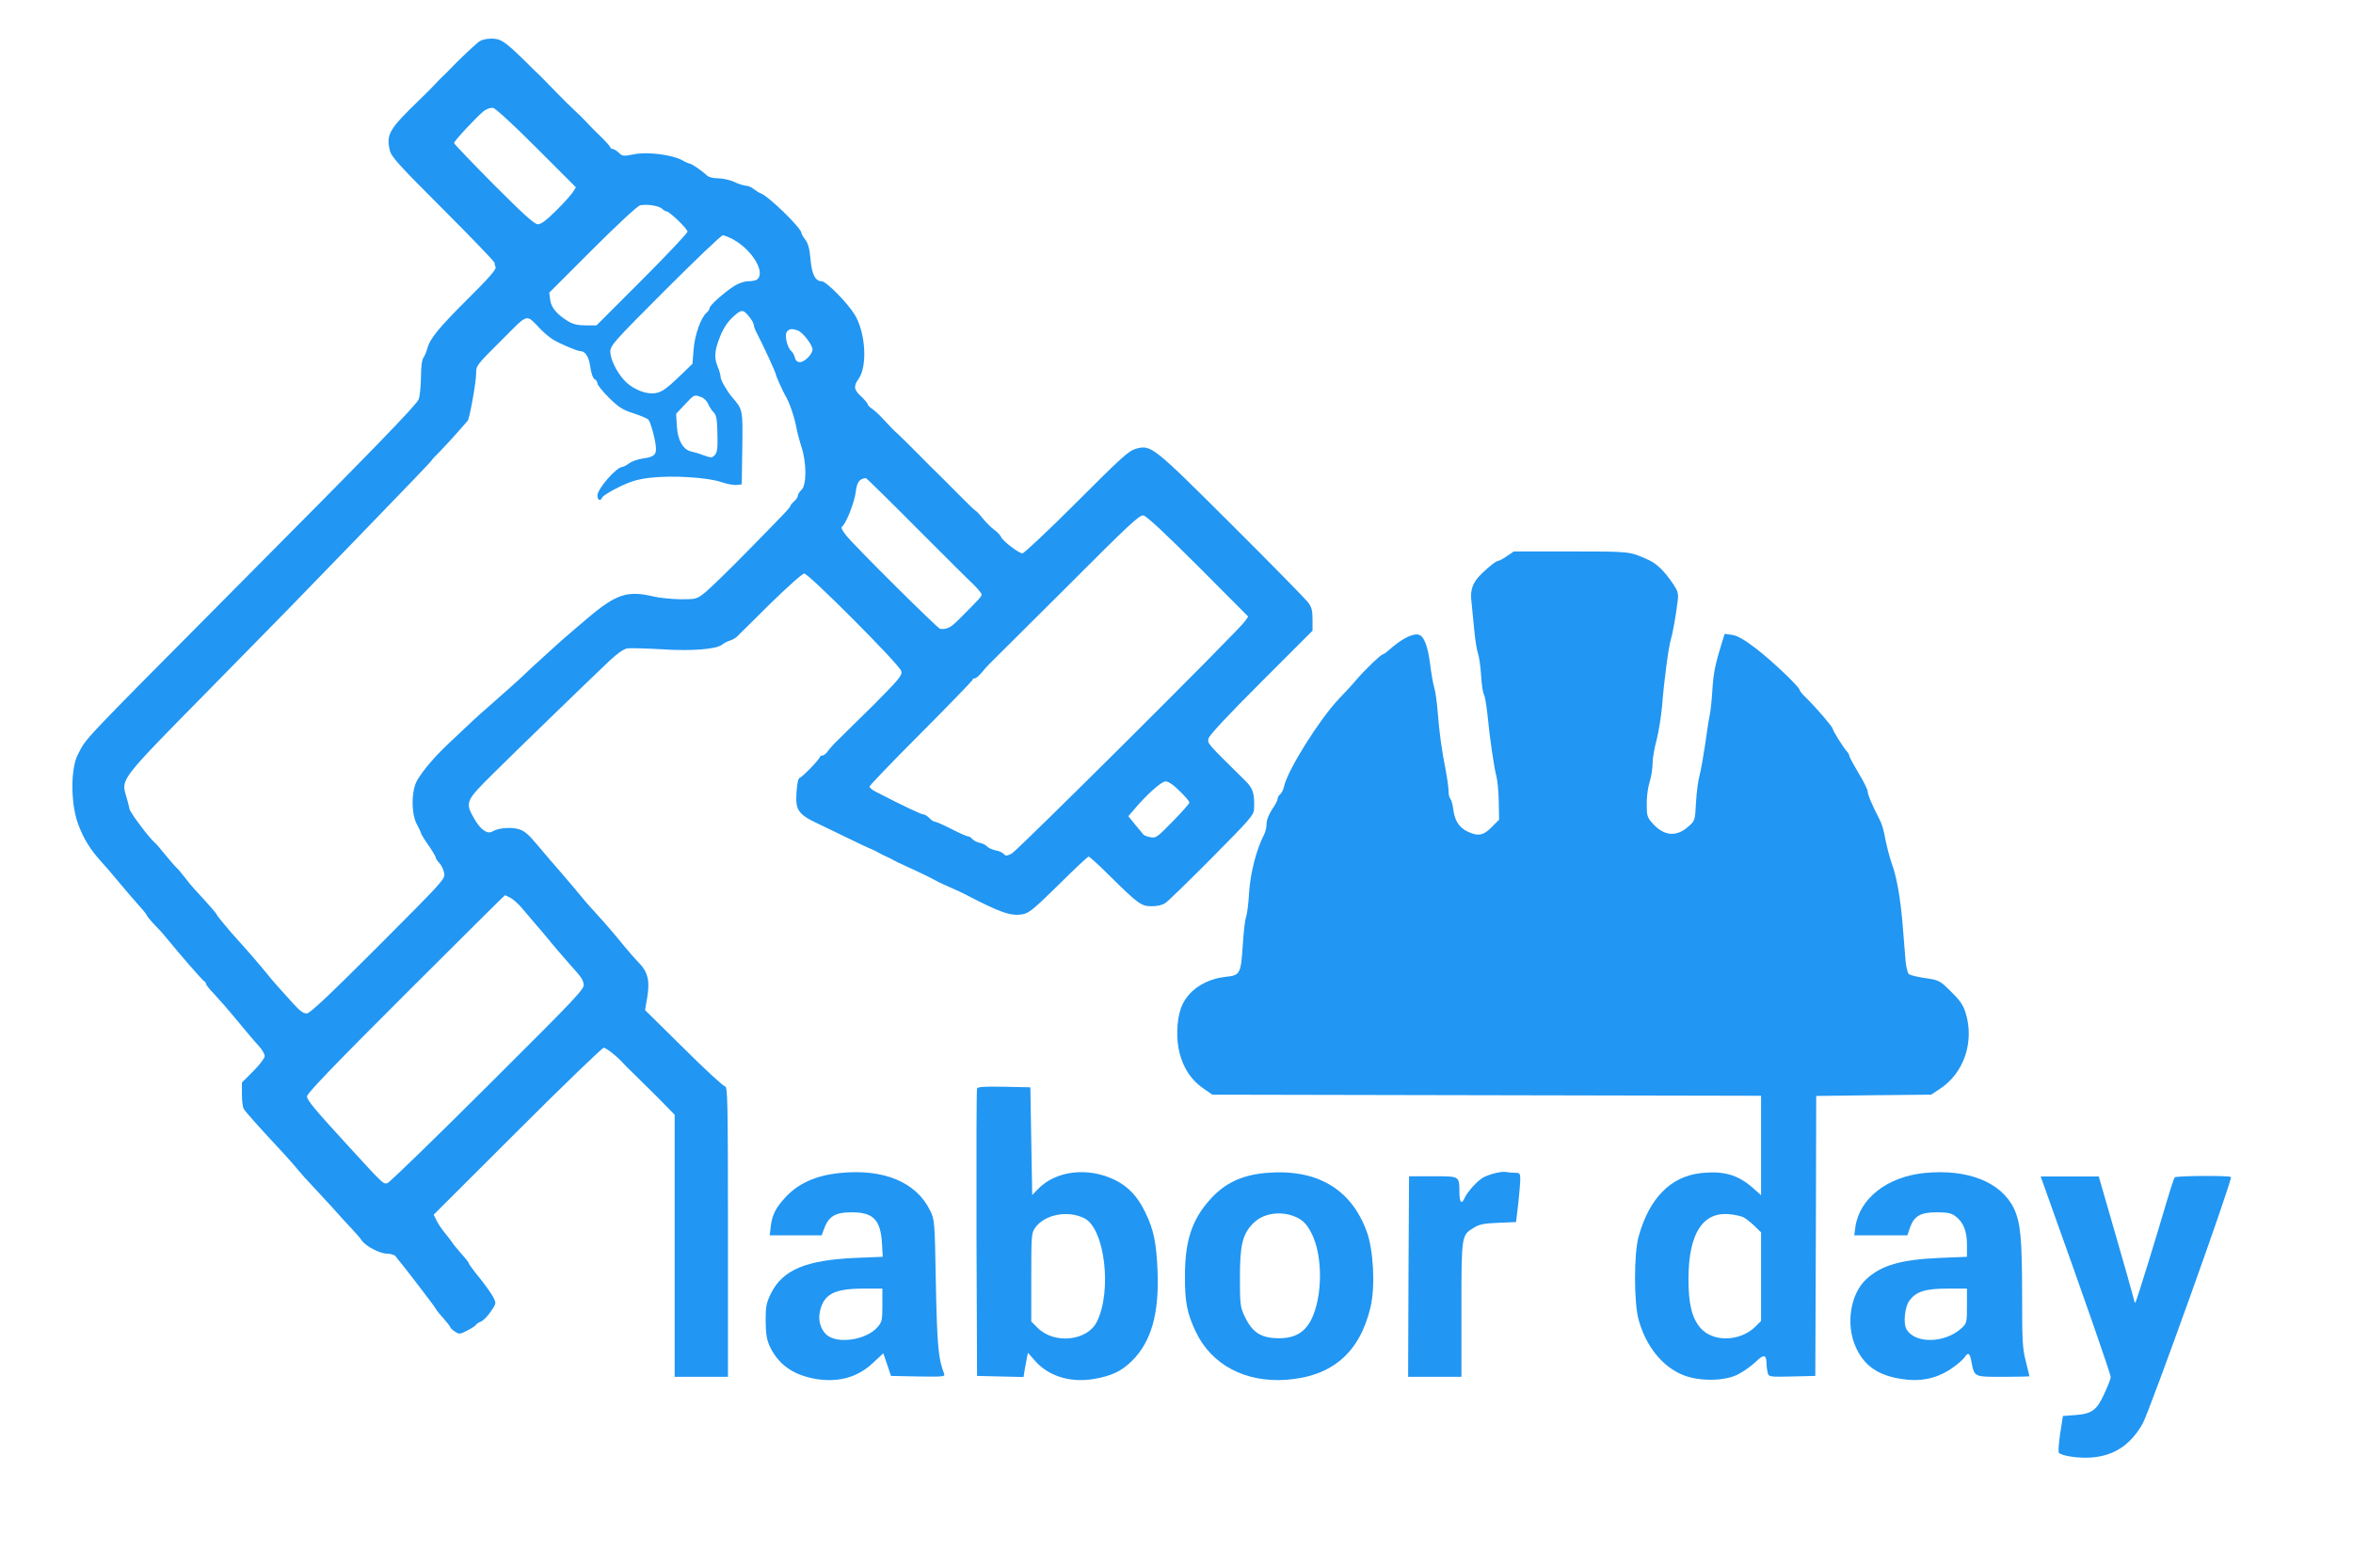 <?xml version="1.0" standalone="no"?>
<!DOCTYPE svg PUBLIC "-//W3C//DTD SVG 20010904//EN"
 "http://www.w3.org/TR/2001/REC-SVG-20010904/DTD/svg10.dtd">
<svg version="1.0" xmlns="http://www.w3.org/2000/svg"
 width="1280pt" height="853pt" viewBox="0 0 1280 853"
 preserveAspectRatio="xMidYMid meet">
<g transform="translate(0,853) scale(0.1,-0.1)"
fill="#2196f3" stroke="none">
<path d="M2600 8299 c-33 -28 -107 -98 -147 -140 -18 -19 -38 -39 -45 -45 -7
-6 -25 -24 -39 -40 -15 -16 -55 -57 -90 -90 -162 -157 -178 -184 -159 -270 8
-36 44 -76 290 -322 154 -154 280 -285 280 -291 0 -5 3 -17 6 -25 4 -12 -40
-62 -152 -173 -157 -156 -207 -217 -220 -271 -4 -15 -13 -36 -20 -47 -9 -13
-14 -51 -14 -110 -1 -49 -6 -102 -13 -118 -14 -33 -258 -284 -1007 -1037 -855
-861 -797 -800 -847 -896 -39 -76 -39 -263 1 -374 30 -82 64 -138 129 -210 18
-19 55 -62 82 -95 71 -84 71 -85 120 -140 25 -27 45 -53 45 -57 0 -3 17 -23
37 -45 21 -21 52 -54 68 -75 76 -93 198 -233 206 -236 5 -2 9 -8 9 -13 0 -5
18 -29 41 -52 22 -23 79 -88 126 -145 47 -57 100 -120 119 -140 19 -20 34 -46
34 -57 0 -11 -28 -48 -62 -82 l-62 -62 0 -63 c0 -35 4 -70 10 -80 8 -15 79
-95 217 -243 32 -35 70 -78 85 -97 15 -18 43 -50 62 -69 19 -20 69 -74 110
-119 41 -46 92 -102 113 -124 22 -23 46 -51 54 -63 21 -32 100 -73 139 -73 18
0 38 -6 44 -12 39 -46 220 -282 220 -287 0 -3 18 -26 40 -50 22 -25 40 -48 40
-52 0 -3 11 -14 25 -23 23 -15 27 -15 67 6 24 12 45 26 47 31 2 4 13 12 26 17
13 5 37 29 54 54 31 45 31 46 15 78 -9 18 -43 66 -75 106 -33 40 -59 76 -59
80 0 4 -17 26 -38 49 -20 23 -44 51 -52 64 -8 12 -27 36 -41 53 -14 17 -34 46
-43 64 l-17 34 455 454 c250 250 462 454 470 454 14 0 76 -49 110 -88 6 -7 26
-27 45 -45 19 -18 78 -77 133 -131 l98 -100 0 -713 0 -713 145 0 145 0 0 790
c0 708 -2 790 -16 790 -8 0 -110 93 -225 208 l-210 207 12 70 c15 87 3 138
-44 186 -19 19 -56 61 -83 94 -58 71 -93 112 -154 179 -25 27 -51 57 -58 65
-18 23 -102 122 -141 167 -19 21 -68 78 -108 126 -60 72 -80 89 -114 98 -43
12 -111 5 -140 -13 -27 -17 -65 9 -99 69 -51 89 -48 96 99 242 122 121 488
476 634 615 47 44 79 66 100 70 18 2 101 0 185 -5 164 -11 302 0 331 26 9 7
27 17 41 21 13 4 29 13 36 19 6 6 88 86 181 179 94 92 178 167 188 167 24 0
521 -498 528 -531 6 -23 -11 -43 -152 -185 -88 -87 -176 -174 -196 -193 -20
-19 -43 -45 -52 -58 -8 -12 -22 -23 -29 -23 -8 0 -14 -4 -14 -8 0 -11 -95
-109 -110 -114 -8 -2 -14 -31 -17 -78 -7 -97 9 -120 117 -171 14 -6 79 -38
145 -70 66 -32 131 -63 145 -68 14 -6 32 -15 40 -20 8 -5 26 -14 40 -20 14 -6
32 -15 40 -20 8 -5 42 -21 75 -36 67 -30 140 -66 170 -83 11 -6 43 -20 70 -32
28 -12 61 -28 75 -35 193 -100 246 -119 311 -109 36 6 59 25 197 160 85 85
159 154 164 154 5 0 55 -45 111 -101 159 -157 175 -169 233 -169 30 0 59 7 74
18 14 9 128 120 253 246 208 210 227 231 229 265 3 86 -5 112 -50 156 -208
205 -203 199 -198 227 4 18 94 115 286 307 l280 280 0 61 c0 50 -5 67 -24 93
-14 18 -200 208 -415 422 -430 429 -439 436 -521 414 -40 -11 -78 -46 -323
-291 -153 -153 -286 -278 -295 -278 -20 0 -109 68 -117 90 -3 8 -20 26 -38 39
-17 13 -45 41 -62 62 -16 21 -33 38 -36 39 -3 0 -46 41 -95 91 -49 50 -102
102 -117 117 -15 14 -60 59 -100 100 -40 40 -85 85 -101 100 -36 33 -51 48
-95 96 -19 21 -45 44 -58 53 -12 8 -23 19 -23 24 0 5 -16 24 -35 42 -40 36
-43 56 -15 95 50 69 39 254 -21 351 -40 65 -155 181 -179 181 -35 0 -54 38
-61 120 -5 58 -13 86 -28 106 -12 15 -21 31 -21 36 0 27 -181 203 -223 217 -7
2 -23 12 -36 22 -13 11 -33 19 -45 19 -11 1 -39 9 -61 20 -22 11 -61 19 -87
20 -29 0 -53 6 -63 16 -21 21 -83 64 -93 64 -4 0 -23 8 -42 19 -58 30 -186 46
-260 32 -58 -12 -64 -11 -84 8 -12 12 -28 21 -34 21 -7 0 -12 4 -12 8 0 5 -23
31 -51 58 -28 27 -65 64 -82 83 -18 19 -45 46 -61 60 -16 14 -62 60 -102 101
-40 41 -77 79 -82 84 -5 4 -45 43 -87 85 -111 108 -131 121 -184 121 -31 -1
-54 -7 -71 -21z m319 -574 l214 -214 -18 -28 c-10 -15 -51 -61 -91 -100 -51
-51 -81 -73 -98 -73 -19 0 -76 52 -240 216 -119 120 -216 221 -216 226 0 11
126 146 162 174 17 13 37 19 51 17 13 -3 115 -96 236 -218z m682 -330 c8 -8
20 -15 25 -15 16 0 114 -95 114 -110 0 -8 -111 -126 -247 -262 l-248 -248 -59
0 c-43 0 -68 6 -95 22 -61 37 -93 75 -98 117 l-5 39 235 235 c132 132 246 238
259 240 36 8 101 -2 119 -18z m390 -169 c105 -59 177 -184 125 -218 -6 -4 -27
-8 -46 -8 -19 0 -52 -11 -73 -24 -53 -33 -137 -107 -137 -122 0 -6 -7 -18 -16
-25 -31 -26 -65 -121 -71 -201 l-6 -77 -60 -58 c-90 -87 -115 -103 -161 -103
-50 0 -114 31 -151 72 -43 48 -75 115 -75 155 0 33 19 55 298 334 164 164 305
299 314 299 8 0 35 -11 59 -24z m83 -417 c14 -17 26 -37 26 -45 0 -8 9 -32 20
-52 29 -54 100 -209 100 -217 0 -8 37 -90 51 -115 24 -39 49 -114 61 -175 5
-27 18 -77 29 -110 27 -84 27 -205 -1 -230 -11 -10 -20 -24 -20 -32 0 -7 -9
-21 -20 -30 -11 -10 -20 -21 -20 -24 0 -9 -29 -39 -249 -263 -91 -93 -188
-186 -214 -208 -48 -38 -50 -38 -135 -38 -48 1 -114 7 -147 15 -142 34 -203
14 -361 -120 -65 -55 -128 -109 -140 -120 -12 -11 -59 -54 -105 -95 -45 -41
-90 -82 -98 -91 -18 -18 -109 -99 -200 -179 -62 -54 -78 -69 -213 -197 -75
-71 -134 -140 -168 -197 -33 -55 -34 -181 -2 -241 12 -22 22 -43 22 -47 0 -4
18 -34 40 -65 22 -32 40 -62 40 -67 0 -6 9 -19 20 -31 11 -11 23 -36 26 -54 7
-32 0 -39 -357 -397 -263 -263 -371 -365 -389 -367 -19 -1 -38 12 -80 59 -74
81 -110 122 -141 161 -32 40 -126 148 -154 178 -37 40 -115 133 -115 138 0 5
-47 59 -111 128 -20 21 -49 56 -64 76 -16 21 -36 45 -45 53 -9 8 -36 40 -61
70 -24 30 -49 60 -56 65 -33 28 -134 163 -139 185 -2 14 -11 47 -19 74 -26 88
-26 88 437 558 430 437 469 477 823 843 116 120 254 263 308 319 53 55 97 102
97 104 0 2 19 23 43 46 23 24 65 69 94 102 28 32 54 62 57 65 10 10 46 209 46
256 0 44 1 46 136 180 153 153 132 147 214 63 19 -20 49 -45 65 -55 34 -22
134 -65 151 -65 28 0 47 -30 55 -85 5 -36 14 -62 23 -67 9 -5 16 -16 16 -24 0
-8 28 -43 63 -78 54 -53 75 -66 135 -85 39 -13 75 -28 80 -35 11 -14 33 -90
39 -139 7 -49 -7 -63 -69 -71 -28 -4 -62 -16 -76 -27 -14 -10 -30 -19 -36 -19
-33 -1 -136 -119 -136 -156 0 -26 17 -32 26 -10 3 8 43 33 90 56 66 32 102 43
171 51 118 14 312 2 385 -23 32 -11 70 -18 85 -16 l28 3 3 197 c3 211 3 210
-56 278 -29 35 -62 92 -62 109 0 10 -7 35 -15 54 -19 47 -19 80 3 142 22 63
47 103 86 137 40 35 49 35 80 -3z m268 -78 c26 -10 78 -78 78 -102 0 -25 -43
-69 -68 -69 -15 0 -24 8 -28 25 -3 13 -12 29 -20 36 -22 18 -38 88 -23 105 13
16 28 18 61 5z m-528 -361 c15 -5 32 -22 38 -37 7 -16 20 -36 30 -46 14 -13
18 -36 20 -90 3 -109 1 -128 -15 -144 -13 -14 -20 -14 -59 0 -23 9 -54 18 -68
21 -44 9 -74 62 -78 138 l-4 67 47 50 c52 56 52 55 89 41z m1171 -711 c149
-149 289 -289 313 -311 23 -23 42 -46 42 -52 0 -11 -14 -26 -121 -133 -47 -48
-69 -58 -105 -54 -13 2 -459 444 -510 507 -21 26 -31 45 -24 49 21 13 68 131
75 188 7 55 19 72 55 76 3 1 127 -121 275 -270z m1533 -210 l272 -273 -17 -25
c-28 -44 -1238 -1248 -1270 -1265 -26 -13 -33 -13 -42 -2 -7 8 -27 17 -45 20
-19 4 -39 13 -46 21 -6 7 -24 17 -40 20 -16 3 -34 13 -41 21 -6 8 -17 14 -23
14 -6 0 -47 18 -90 40 -43 22 -84 40 -90 40 -7 0 -21 9 -31 20 -10 11 -25 20
-33 20 -12 0 -119 51 -258 123 -19 9 -34 22 -34 28 0 6 126 137 280 291 154
155 280 285 280 289 0 5 6 9 13 9 7 0 23 14 37 31 14 17 31 36 38 43 6 6 193
192 415 413 347 348 405 402 427 399 17 -3 116 -95 298 -277z m-102 -1221 c30
-29 54 -57 54 -64 0 -6 -41 -52 -91 -103 -85 -87 -92 -92 -122 -85 -18 3 -34
10 -37 14 -3 3 -22 28 -44 53 l-38 47 26 30 c68 82 152 158 175 159 16 1 41
-16 77 -51z m-3638 -583 c15 -8 43 -33 62 -56 19 -23 55 -65 80 -94 25 -28 63
-74 85 -101 22 -26 60 -71 85 -99 75 -84 78 -89 85 -117 7 -26 -27 -62 -519
-552 -290 -289 -536 -528 -548 -532 -23 -7 -22 -7 -209 197 -188 205 -229 254
-229 275 0 16 159 181 537 558 295 295 538 536 540 536 2 0 16 -7 31 -15z"/>
<path d="M8198 5505 c-20 -14 -41 -25 -45 -25 -12 0 -49 -28 -92 -70 -49 -46
-64 -88 -57 -147 3 -26 9 -95 15 -153 5 -58 15 -118 21 -135 6 -16 14 -70 17
-120 3 -49 10 -95 15 -102 5 -6 13 -53 19 -105 13 -135 37 -297 49 -340 6 -21
12 -82 13 -137 l2 -100 -40 -40 c-44 -46 -75 -52 -131 -25 -46 22 -70 58 -78
119 -3 27 -11 54 -16 59 -6 6 -10 24 -10 42 0 18 -7 68 -15 111 -22 111 -35
203 -44 318 -4 55 -13 116 -19 135 -6 19 -16 76 -22 125 -13 103 -35 159 -66
163 -35 5 -91 -25 -157 -83 -15 -14 -31 -25 -35 -25 -10 0 -100 -87 -141 -135
-18 -22 -61 -69 -96 -105 -106 -111 -280 -388 -300 -478 -3 -17 -13 -36 -21
-43 -8 -6 -14 -17 -14 -25 0 -7 -13 -33 -30 -57 -18 -28 -30 -58 -30 -78 0
-19 -6 -46 -14 -60 -41 -79 -74 -207 -81 -313 -3 -60 -11 -120 -17 -135 -5
-14 -13 -80 -17 -146 -11 -165 -14 -170 -93 -179 -116 -12 -212 -79 -244 -171
-24 -69 -27 -172 -6 -248 22 -82 64 -144 128 -188 l49 -34 1493 -3 1492 -3 0
-271 0 -270 -45 40 c-82 72 -160 94 -285 80 -164 -19 -280 -139 -337 -348 -25
-93 -25 -358 1 -450 40 -145 131 -257 244 -301 87 -34 218 -33 292 2 30 15 75
46 99 69 46 45 60 43 61 -10 0 -14 3 -35 6 -48 6 -22 9 -23 133 -20 l126 3 3
762 2 761 313 4 312 3 50 33 c129 86 186 255 138 411 -14 45 -30 68 -80 117
-61 60 -64 62 -139 73 -43 6 -83 16 -90 22 -7 6 -15 38 -18 72 -3 34 -10 123
-16 197 -11 137 -32 257 -55 320 -15 41 -35 119 -45 175 -4 22 -14 54 -22 70
-46 90 -68 142 -68 159 0 10 -22 55 -50 101 -27 46 -50 87 -50 93 0 6 -6 17
-13 24 -18 19 -77 113 -77 123 0 10 -90 115 -142 166 -21 20 -38 40 -38 45 0
16 -148 157 -235 224 -65 50 -102 71 -131 76 l-42 6 -15 -48 c-37 -119 -46
-165 -52 -258 -3 -55 -10 -118 -15 -140 -5 -23 -16 -95 -25 -161 -10 -66 -23
-140 -30 -165 -7 -25 -16 -90 -19 -145 -5 -99 -6 -100 -41 -131 -63 -56 -126
-53 -186 7 -30 30 -39 47 -40 77 -3 66 2 116 17 166 8 27 14 71 14 96 0 26 10
82 22 126 11 43 25 129 30 189 10 131 35 318 48 360 10 31 29 140 37 212 4 35
0 49 -28 90 -44 65 -87 107 -129 126 -106 48 -97 47 -424 47 l-311 0 -37 -25z
m1286 -3597 c12 -6 38 -26 59 -46 l37 -36 0 -241 0 -241 -32 -32 c-84 -81
-229 -84 -297 -7 -47 54 -66 130 -66 270 1 247 79 367 229 349 27 -3 59 -10
70 -16z"/>
<path d="M5315 2608 c-3 -7 -4 -362 -3 -788 l3 -775 126 -3 127 -3 6 38 c4 21
9 51 12 66 l6 28 35 -40 c73 -86 192 -124 321 -103 97 16 154 43 211 100 104
104 147 256 138 486 -6 154 -21 228 -67 321 -42 87 -91 139 -165 176 -147 72
-323 51 -420 -51 l-30 -31 -5 293 -5 293 -143 3 c-108 2 -144 0 -147 -10z
m585 -706 c110 -57 150 -395 67 -562 -52 -105 -232 -124 -322 -34 l-35 35 0
240 c0 228 1 242 21 270 52 73 179 97 269 51z"/>
<path d="M4570 2149 c-131 -13 -227 -56 -298 -133 -52 -56 -72 -96 -79 -157
l-6 -49 142 0 141 0 10 28 c27 76 61 97 155 97 116 0 156 -42 163 -171 l4 -71
-148 -6 c-271 -12 -397 -65 -461 -195 -24 -50 -28 -68 -28 -147 1 -69 5 -100
21 -136 46 -100 126 -158 249 -180 125 -21 228 7 313 86 l57 53 21 -61 21 -62
148 -3 c138 -2 147 -1 141 15 -32 81 -38 151 -45 488 -6 342 -7 351 -31 399
-75 155 -252 229 -490 205z m230 -718 c0 -81 -2 -92 -25 -119 -60 -72 -222
-96 -280 -42 -32 30 -45 79 -35 125 21 95 77 124 233 125 l107 0 0 -89z"/>
<path d="M6884 2149 c-131 -12 -224 -57 -302 -145 -98 -109 -136 -225 -136
-414 -1 -142 11 -203 59 -305 85 -179 269 -277 492 -261 249 18 399 147 458
393 27 112 17 312 -20 413 -86 235 -275 344 -551 319z m149 -233 c50 -18 74
-41 102 -96 62 -122 60 -345 -2 -469 -36 -70 -89 -101 -175 -101 -99 0 -147
31 -190 125 -21 45 -23 64 -23 205 0 176 14 236 71 294 51 53 139 69 217 42z"/>
<path d="M8137 2149 c-21 -5 -50 -15 -66 -23 -32 -17 -87 -77 -103 -112 -18
-38 -28 -28 -29 29 -1 91 3 88 -144 88 l-130 0 -3 -545 -2 -546 145 0 145 0 0
365 c0 408 0 405 67 446 31 19 55 24 134 27 l96 4 12 99 c6 55 11 115 11 134
0 31 -3 35 -27 35 -16 0 -37 2 -48 4 -11 3 -37 0 -58 -5z"/>
<path d="M10470 2149 c-204 -20 -355 -139 -377 -294 l-6 -45 144 0 145 0 14
42 c23 63 57 83 145 83 59 0 79 -4 102 -21 43 -32 63 -80 63 -155 l0 -66 -147
-6 c-212 -9 -319 -40 -401 -116 -87 -81 -112 -246 -57 -369 45 -100 119 -153
245 -173 103 -17 191 0 271 53 33 22 67 51 76 64 19 30 29 24 37 -22 17 -86
12 -84 173 -84 78 0 143 2 143 3 0 2 -9 39 -20 82 -18 69 -20 111 -20 359 0
312 -9 397 -45 473 -70 143 -252 215 -485 192z m230 -722 c0 -89 -1 -95 -27
-120 -91 -86 -259 -89 -303 -6 -17 31 -8 120 16 152 36 51 87 67 207 67 l107
0 0 -93z"/>
<path d="M11830 2125 c-4 -5 -22 -59 -40 -120 -56 -192 -169 -558 -174 -562
-2 -2 -7 11 -11 29 -4 18 -48 174 -98 346 l-90 312 -158 0 -158 0 40 -112
c203 -566 342 -966 341 -980 0 -9 -16 -49 -35 -90 -41 -90 -67 -109 -158 -116
l-67 -5 -15 -96 c-8 -53 -11 -100 -7 -104 12 -14 81 -27 144 -27 140 0 241 60
312 186 39 71 491 1331 480 1341 -9 9 -298 7 -306 -2z"/>
</g>
</svg>
